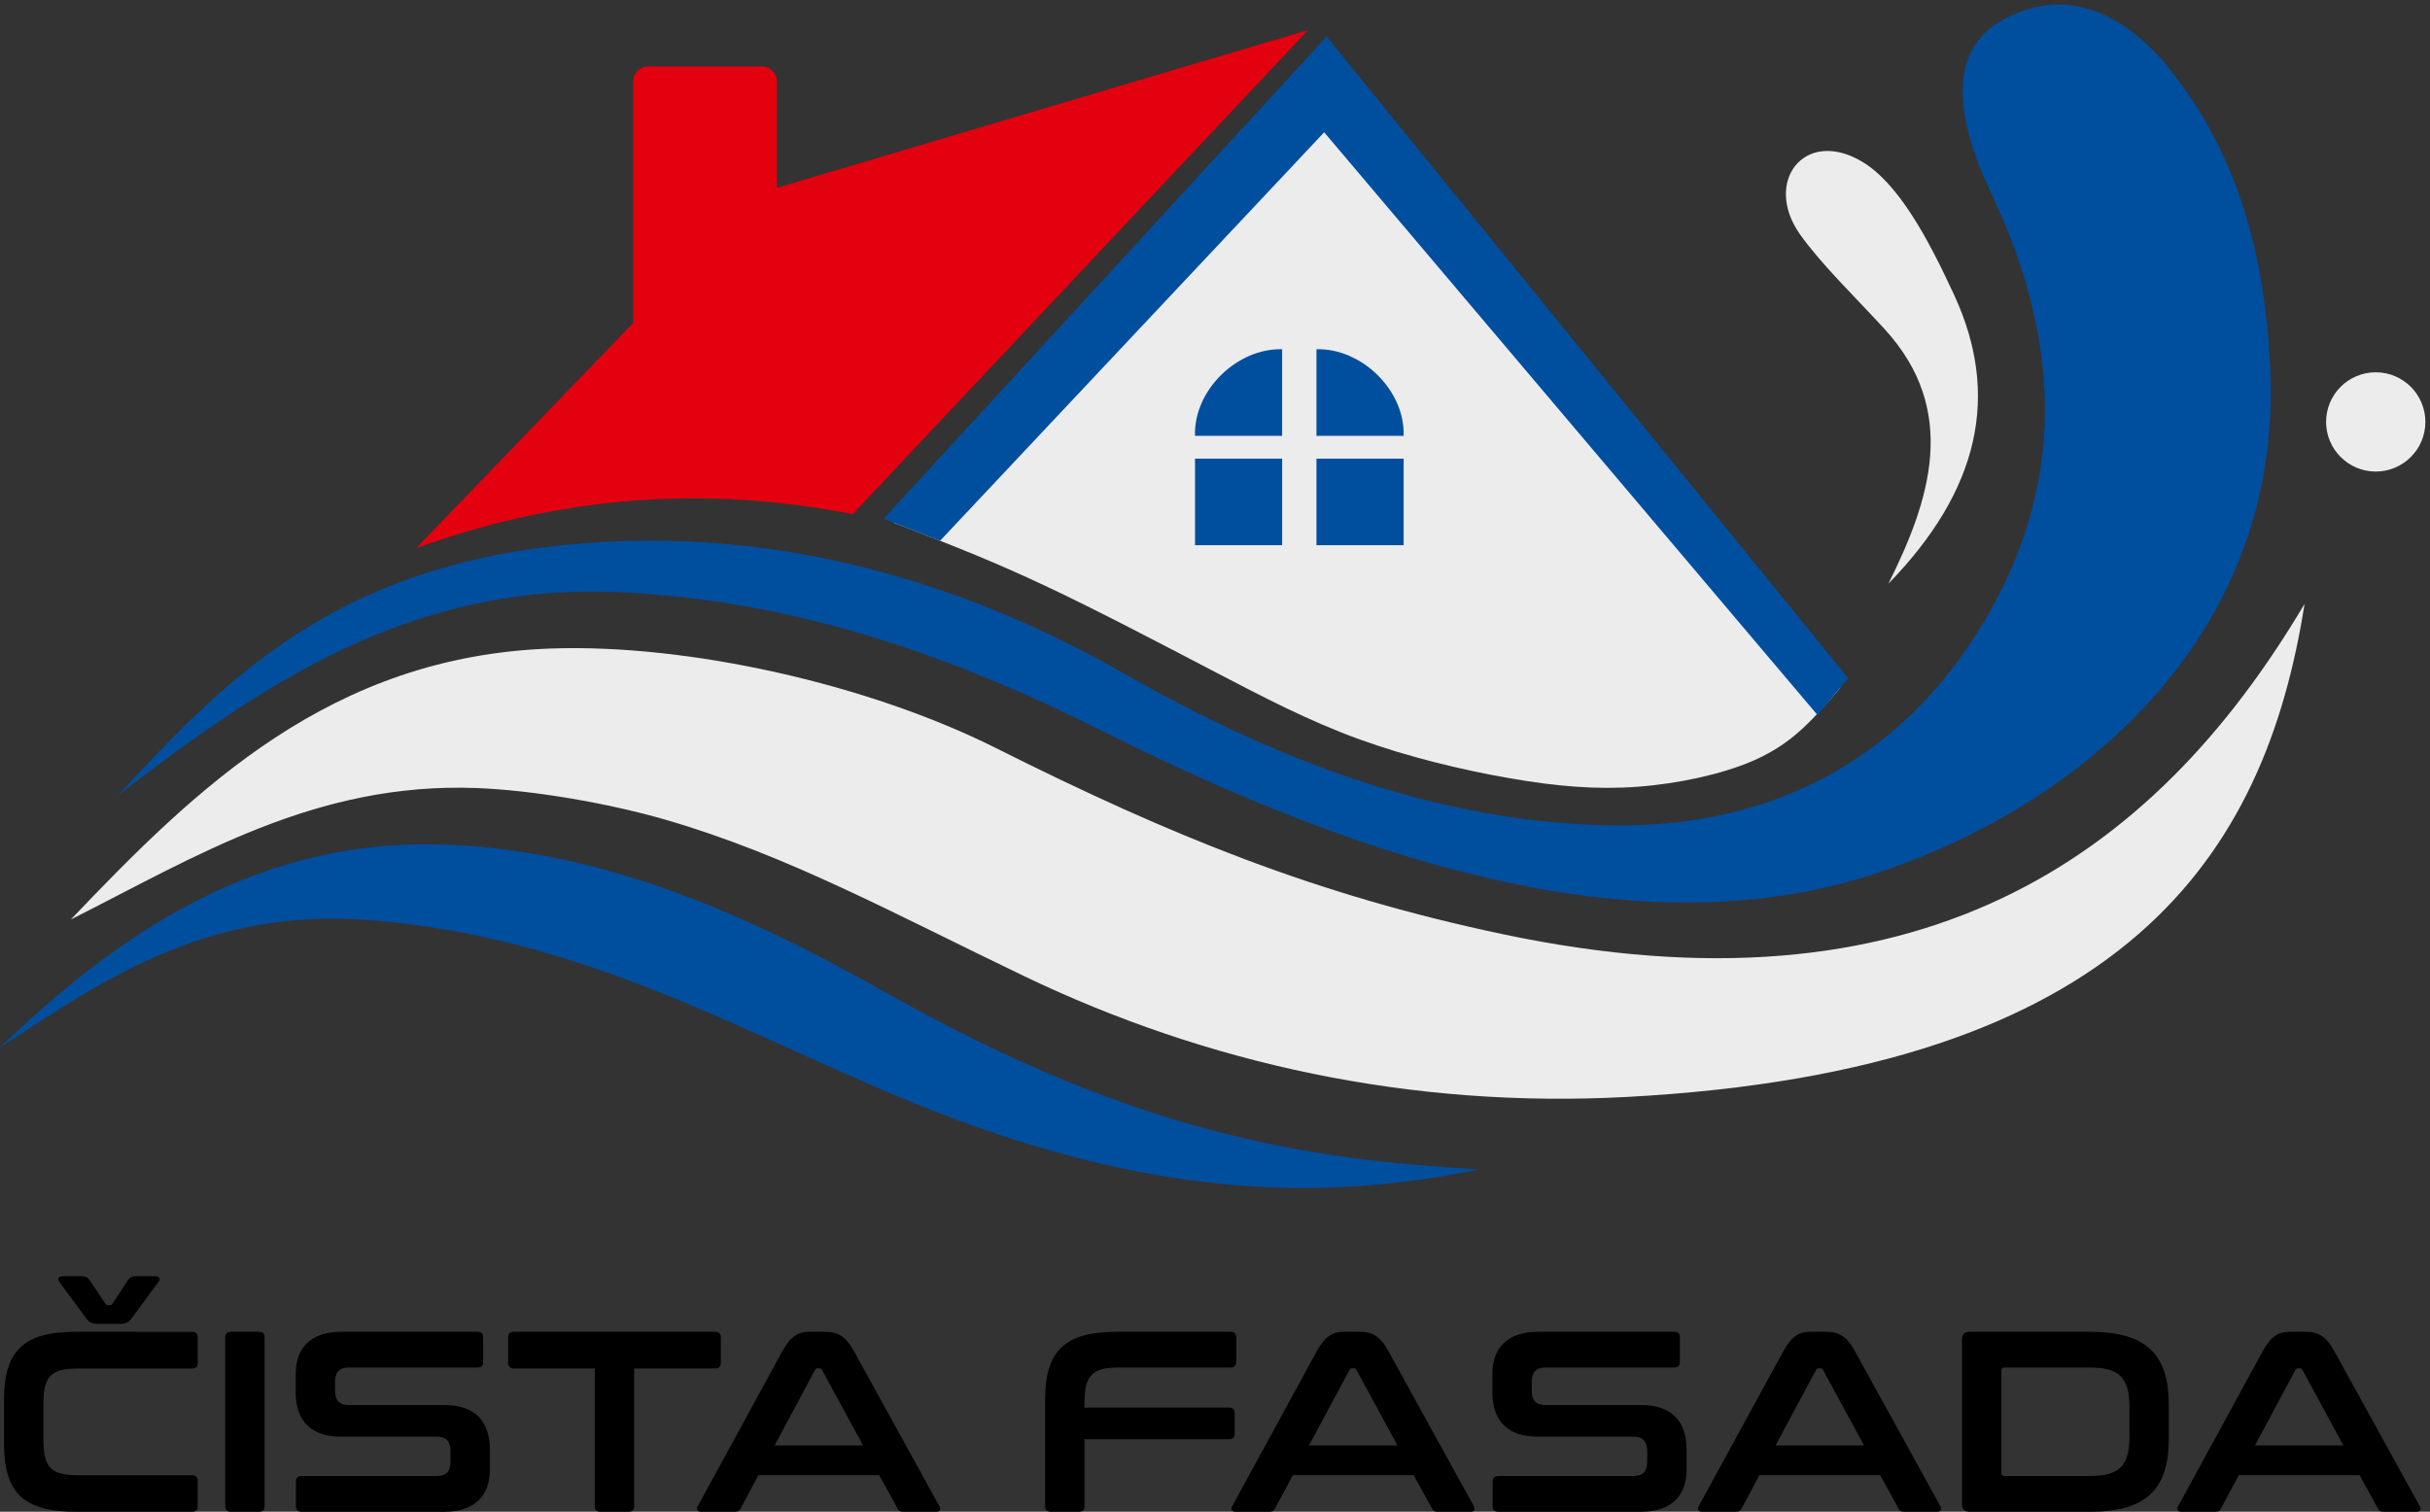 <svg xmlns="http://www.w3.org/2000/svg" xmlns:xlink="http://www.w3.org/1999/xlink" id="Layer_1" x="0px" y="0px" viewBox="0 0 1052.14 654.75" style="enable-background:new 0 0 1052.14 654.75;" xml:space="preserve"><rect x="0" y="0" width="1052.14" height="654.75" fill="#333333" stroke="none"/><style type="text/css">	.st0{fill-rule:evenodd;clip-rule:evenodd;fill:#ECECEC;}	.st1{fill:#E3000F;}	.st2{fill:#004E9E;}	.st3{fill:#ECECEC;}</style><path class="st0" d="M402.24,232.34c10.33,4.02,28.1,10.92,50.4,21.42c22.3,10.49,49.13,24.58,72.11,36.58 c22.98,12.01,42.1,21.94,63.45,29.72c21.35,7.78,44.92,13.42,65.3,16.97c20.38,3.56,37.58,5.04,55.52,3.71 c17.94-1.33,36.62-5.48,49.73-11.13c13.11-5.64,20.66-12.78,26.23-18.51c5.57-5.72,9.16-10.03,10.96-12.19 c1.8-2.15,1.8-2.15-6.87-8.12c-8.66-5.96-25.99-17.88-57.8-54.48c-31.81-36.6-78.09-97.87-105.91-133.92 c-27.81-36.05-37.15-46.87-43.23-52.28c-6.08-5.41-8.89-5.41-14.82-2c-5.93,3.41-14.97,10.23-41.21,37.36 c-26.24,27.13-69.67,74.57-95.86,101.38c-26.19,26.82-35.13,33.02-39.6,36.12c-4.47,3.1-4.47,3.1-3.03,3.66 C389.03,227.2,391.91,228.32,402.24,232.34"></path><path d="M993.83,593.4c0.33-0.56,0.67-0.78,1.22-0.78h0.67c0.56,0,0.89,0.22,1.23,0.78l17.71,32.63h-38.31L993.83,593.4z  M991.38,576.8c-4.68,0-8.02,1.78-11.69,8.46l-36.53,66.93c-0.78,1.45-0.45,2.56,1.45,2.56h14.48c1.34,0,2-0.33,2.56-1.45 l7.68-14.37h52.34l7.91,14.37c0.56,1.11,1.11,1.45,2.56,1.45h14.14c1.78,0,2.12-1.11,1.34-2.56l-36.86-66.93 c-3.67-6.68-7.13-8.46-12.81-8.46H991.38z M866.55,593.84c0-1.11,0.45-1.56,1.45-1.56h36.53c13.14,0,17.48,4.23,17.48,17.37v12.25 c0,13.14-4.34,17.37-17.48,17.37H868c-1,0-1.45-0.45-1.45-1.45V593.84z M852.85,576.8c-2.23,0-3.34,1.11-3.34,3.34v71.27 c0,2.23,1.11,3.34,3.34,3.34h52.11c24.16,0,34.08-9.69,34.08-31.4v-15.14c0-21.71-9.91-31.4-34.08-31.4H852.85z M786.26,593.4 c0.33-0.56,0.67-0.78,1.23-0.78h0.67c0.56,0,0.89,0.22,1.23,0.78l17.71,32.63h-38.31L786.26,593.4z M783.81,576.8 c-4.68,0-8.02,1.78-11.69,8.46l-36.53,66.93c-0.78,1.45-0.45,2.56,1.45,2.56h14.48c1.34,0,2-0.33,2.56-1.45l7.68-14.37h52.34 l7.91,14.37c0.56,1.11,1.11,1.45,2.56,1.45h14.14c1.78,0,2.12-1.11,1.34-2.56l-36.86-66.93c-3.67-6.68-7.13-8.46-12.81-8.46H783.81z  M665.88,576.8c-13.47,0-19.71,7.35-19.71,18.15v8.13c0,12.25,6.68,19.15,19.49,19.15h41.76c3.9,0,5.79,2.12,5.79,6.24v4.57 c0,3.9-1.67,6.24-5.9,6.24h-58.46c-1.67,0-2.56,0.78-2.56,2.45v10.58c0,1.67,0.89,2.45,2.56,2.45h61.69 c13.47,0,19.71-7.35,19.71-18.15v-8.91c0-12.25-6.68-19.15-19.49-19.15H669c-3.9,0-5.79-2.12-5.79-6.24v-3.79 c0-3.9,1.67-6.24,5.9-6.24h55.79c1.67,0,2.45-0.78,2.45-2.45v-10.58c0-1.67-0.78-2.45-2.45-2.45H665.88z M584.26,593.4 c0.33-0.56,0.67-0.78,1.22-0.78h0.67c0.56,0,0.89,0.22,1.22,0.78l17.71,32.63h-38.31L584.26,593.4z M581.81,576.8 c-4.68,0-8.02,1.78-11.69,8.46l-36.52,66.93c-0.78,1.45-0.45,2.56,1.45,2.56h14.48c1.34,0,2-0.33,2.56-1.45l7.68-14.37h52.34 l7.91,14.37c0.56,1.11,1.11,1.45,2.56,1.45h14.14c1.78,0,2.12-1.11,1.34-2.56l-36.86-66.93c-3.67-6.68-7.13-8.46-12.81-8.46H581.81z  M483.7,576.8c-22.49,0-31.18,8.02-31.18,29.4v46.1c0,1.67,0.89,2.45,2.56,2.45h12.03c1.67,0,2.45-0.78,2.45-2.45v-28.95h62.58 c1.67,0,2.45-0.78,2.45-2.45v-8.8c0-1.67-0.78-2.45-2.45-2.45h-62.58v-2.23c0-11.69,3.34-15.14,14.81-15.14h48.33 c1.67,0,2.56-0.78,2.56-2.45v-10.58c0-1.67-0.89-2.45-2.56-2.45H483.7z M352.86,593.4c0.33-0.56,0.67-0.78,1.23-0.78h0.67 c0.56,0,0.89,0.22,1.22,0.78l17.71,32.63h-38.31L352.86,593.4z M350.41,576.8c-4.68,0-8.02,1.78-11.69,8.46l-36.53,66.93 c-0.78,1.45-0.45,2.56,1.45,2.56h14.48c1.34,0,2-0.33,2.56-1.45l7.68-14.37h52.34l7.91,14.37c0.56,1.11,1.11,1.45,2.56,1.45h14.14 c1.78,0,2.12-1.11,1.34-2.56l-36.86-66.93c-3.67-6.68-7.13-8.46-12.81-8.46H350.41z M222.57,576.8c-1.67,0-2.56,0.78-2.56,2.45 v10.91c0,1.67,0.89,2.56,2.56,2.56h34.97v59.58c0,1.67,0.78,2.45,2.45,2.45h12.14c1.67,0,2.45-0.78,2.45-2.45v-59.58h34.97 c1.67,0,2.56-0.89,2.56-2.56v-10.91c0-1.67-0.89-2.45-2.56-2.45H222.57z M147.74,576.8c-13.47,0-19.71,7.35-19.71,18.15v8.13 c0,12.25,6.68,19.15,19.49,19.15h41.76c3.9,0,5.79,2.12,5.79,6.24v4.57c0,3.9-1.67,6.24-5.9,6.24H130.7c-1.67,0-2.56,0.78-2.56,2.45 v10.58c0,1.67,0.89,2.45,2.56,2.45h61.69c13.47,0,19.71-7.35,19.71-18.15v-8.91c0-12.25-6.68-19.15-19.49-19.15h-41.76 c-3.9,0-5.79-2.12-5.79-6.24v-3.79c0-3.9,1.67-6.24,5.9-6.24h55.79c1.67,0,2.45-0.78,2.45-2.45v-10.58c0-1.67-0.78-2.45-2.45-2.45 H147.74z M100.08,576.8c-1.67,0-2.56,0.78-2.56,2.45v73.05c0,1.67,0.89,2.45,2.56,2.45h12.03c1.67,0,2.45-0.78,2.45-2.45v-73.05 c0-1.67-0.78-2.45-2.45-2.45H100.08z M27.03,552.75c-1.56,0-2.45,1-1.45,2.34l11.8,15.92c1.11,1.56,2.34,2.34,4.79,2.34h9.91 c2.45,0,3.68-0.78,4.9-2.34l11.69-15.92c1-1.34,0.11-2.34-1.34-2.34h-8.69c-1.67,0-2.56,0.67-3.45,2l-6.35,9.69 c-0.33,0.56-0.78,0.89-1.45,0.89h-0.45c-0.78,0-1.11-0.33-1.45-0.89l-6.46-9.69c-0.78-1.34-1.67-2-3.45-2H27.03z M32.93,576.8 c-22.49,0-31.18,8.02-31.18,29.4v19.15c0,21.38,8.69,29.4,31.18,29.4h50.22c1.67,0,2.45-0.78,2.45-2.45v-10.91 c0-1.67-0.78-2.45-2.45-2.45H33.6c-11.47,0-14.81-3.45-14.81-15.26v-15.81c0-11.8,3.34-15.14,14.81-15.14h49.55 c1.67,0,2.45-0.89,2.45-2.56v-10.91c0-1.67-0.78-2.45-2.45-2.45H32.93z"></path><path class="st1" d="M180.17,237.42L273,141.04l1.13-1.09V35.23c0-3.55,2.89-6.44,6.44-6.44h49.39c3.55,0,6.43,2.89,6.43,6.44v46.13 L566.4,13L369.21,222.68C300.86,209.28,238.46,216.35,180.17,237.42"></path><path class="st2" d="M868.74,7.73c-26.3,13.31-22.1,43.16-6.44,76.29c28.24,59.7,33.23,119.86,0,179.55 c-34.53,62.05-91.38,95.27-165.19,93.88c-71.68-1.34-140.64-25.93-210.31-65.71c-68.75-39.27-139.81-58.48-209.71-57.51 c-125.45,1.75-177.52,58.05-226.12,110.31c61.08-46.82,126.05-92.65,218.51-88.02c76.36,3.83,144.2,28.11,208.54,60.44 c134.22,67.45,245.04,91.24,335.08,61.03c92.97-31.19,174.89-106.19,169.88-217.7c-1.98-44.15-11.35-88.54-41.59-127.92 C921.91,7.03,896.65-6.4,868.74,7.73"></path><path class="st3" d="M1028.64,161.24c11.88,0,21.5,9.63,21.5,21.49c0,11.87-9.63,21.5-21.5,21.5c-11.85,0-21.49-9.63-21.49-21.5 C1007.15,170.86,1016.78,161.24,1028.64,161.24"></path><path class="st3" d="M817.64,252.79c18.07-36.19,30.75-75.04-1.79-110.42c-12.83-13.96-27.59-28.26-36.54-40.95 c-15.85-22.51,1.7-45.86,26.36-31.75c16.13,9.24,29.27,33.8,40.57,58.37C865.94,170.86,857.36,212.01,817.64,252.79"></path><rect x="570.01" y="198.65" class="st2" width="37.74" height="37.48"></rect><rect x="517.42" y="198.65" class="st2" width="37.73" height="37.48"></rect><path class="st2" d="M555.14,188.76c-12.58,0-25.15,0-37.73,0c-0.58-20.11,18.59-38.07,37.73-37.49 C555.14,163.76,555.14,176.27,555.14,188.76"></path><path class="st2" d="M570.01,188.76c12.58,0,25.15,0,37.74,0c0.58-20.11-18.6-38.07-37.74-37.49 C570.01,163.76,570.01,176.27,570.01,188.76"></path><path class="st2" d="M383.11,429.63c-63.43-35.92-128.53-63.63-198-63.96C110.17,365.31,51.45,403.81,0,453.68 c42.54-27.62,88.32-60.93,160.51-55.15c91.96,7.35,160.64,48.61,233.74,78.62c104.82,43.03,180.21,42.91,246.04,29.34 C569.55,502.24,494.35,492.61,383.11,429.63"></path><polygon class="st2" points="382.58,224.67 407.01,234.23 573.34,57.29 786.95,309.69 800.24,293.74 574.4,15.84 "></polygon><path class="st3" d="M443.67,422.88c-56.42-27.06-102.55-52.48-155.35-67.81c-24.87-7.21-57.42-12.82-81.9-13.76 c-69.81-2.7-121.92,29.83-175.74,56.92C85.01,341.22,143.2,284.2,238.64,280.87c59.5-2.07,137.47,15.48,192.45,43.06 c76.2,38.2,138.89,63.7,219.96,80.75c178.38,37.51,280.42-31.08,346.79-143.17c-17.13,108.76-77.42,202.01-293.49,213.58 C610.68,480.12,522.44,460.65,443.67,422.88"></path></svg>